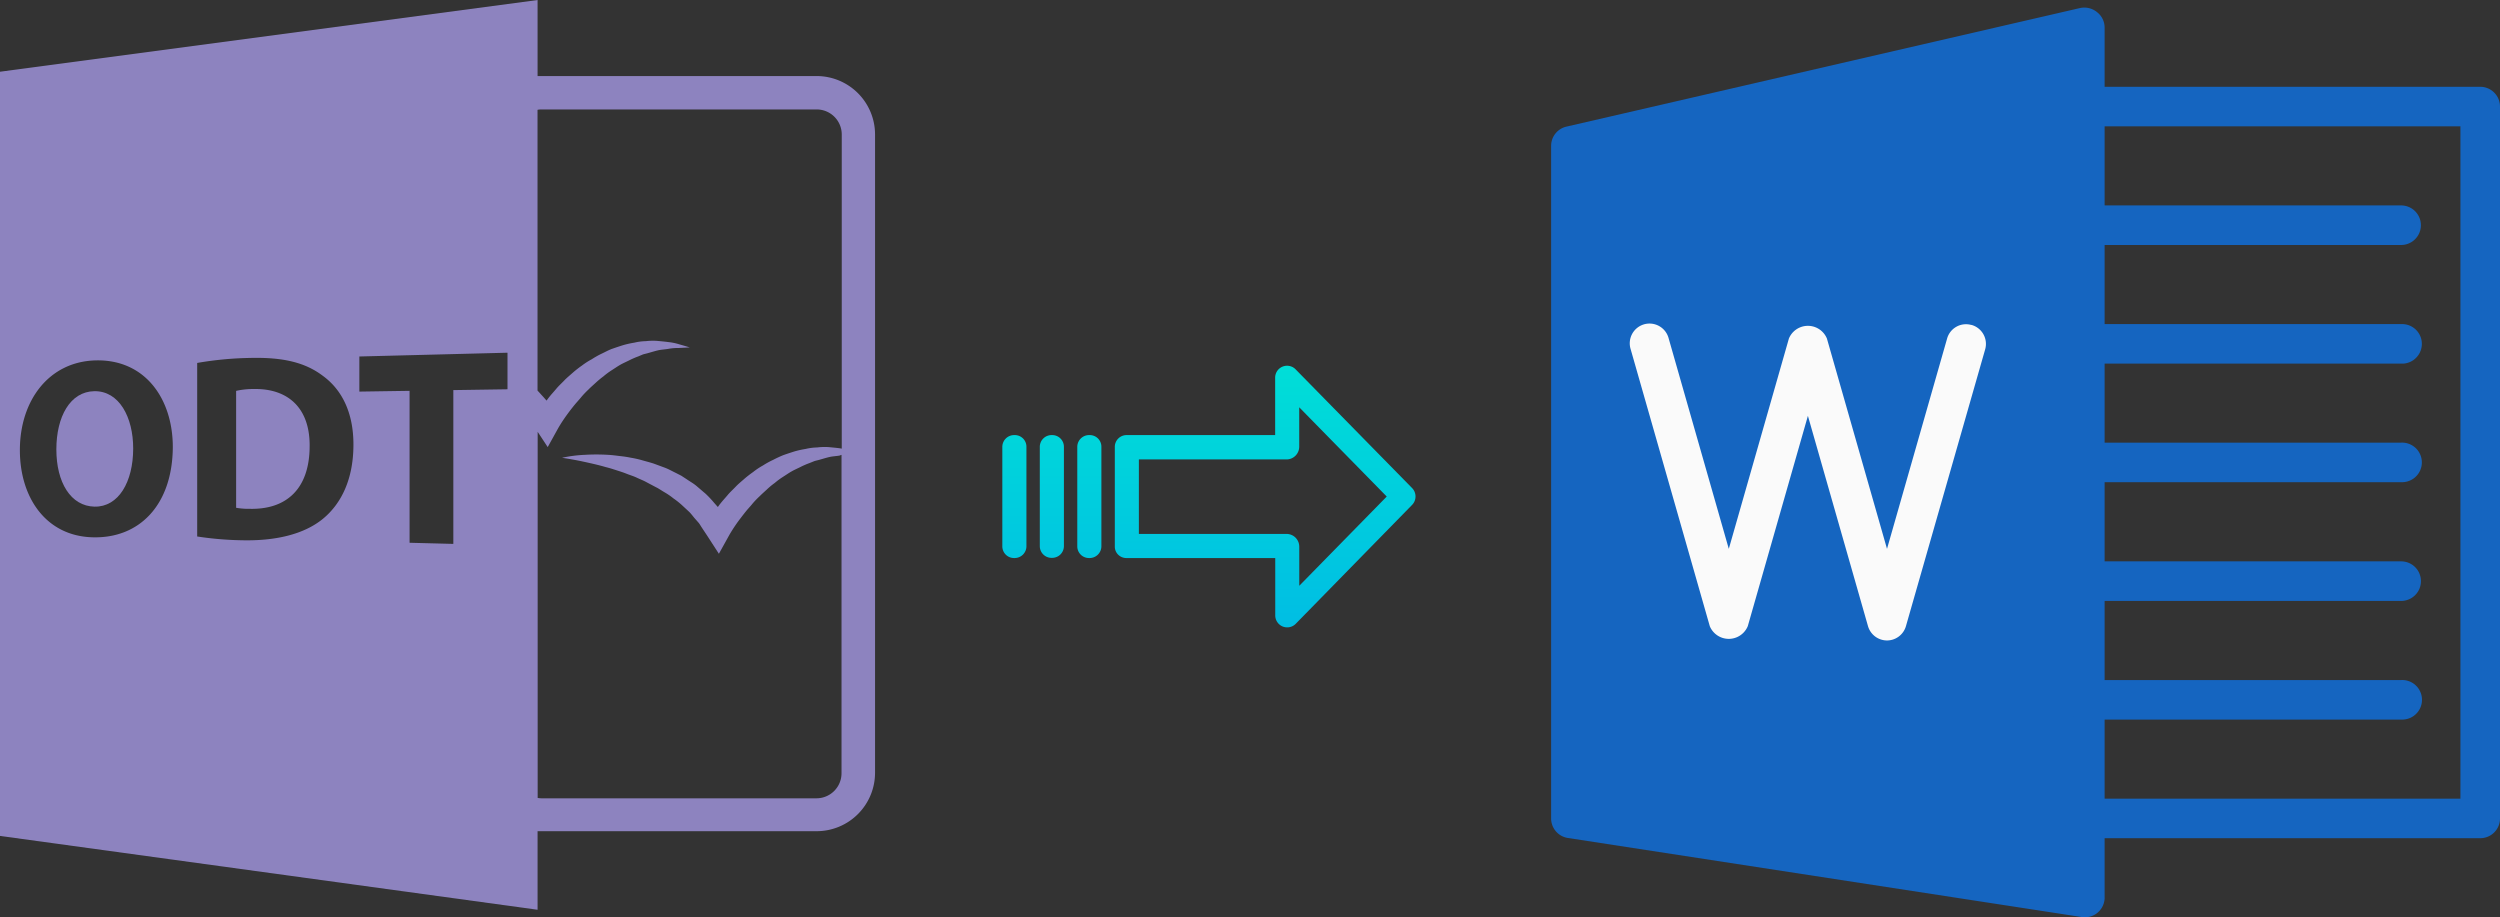 <svg xmlns="http://www.w3.org/2000/svg" xmlns:xlink="http://www.w3.org/1999/xlink" viewBox="0 0 549.6 201.66"><rect x="0" y="0" width="549.6" height="201.66" fill="#333333" stroke="none"/><defs><style>.cls-1{fill:#1565c0;}.cls-2{fill:#fafafa;}.cls-3{fill:url(#linear-gradient);}.cls-4{fill:url(#linear-gradient-2);}.cls-5{fill:url(#linear-gradient-3);}.cls-6{fill:url(#linear-gradient-4);}.cls-7{fill:#8d83bf;}</style><linearGradient id="linear-gradient" x1="278.13" y1="135.62" x2="278.13" y2="16.42" gradientTransform="matrix(1, 0, 0, -1, 0, 185.95)" gradientUnits="userSpaceOnUse"><stop offset="0" stop-color="#00efd1"/><stop offset="1" stop-color="#00acea"/></linearGradient><linearGradient id="linear-gradient-2" x1="239.48" y1="135.62" x2="239.48" y2="16.42" xlink:href="#linear-gradient"/><linearGradient id="linear-gradient-3" x1="231.23" y1="135.62" x2="231.23" y2="16.42" xlink:href="#linear-gradient"/><linearGradient id="linear-gradient-4" x1="222.99" y1="135.62" x2="222.99" y2="16.42" xlink:href="#linear-gradient"/></defs><title>odt to doc</title><g id="Layer_2" data-name="Layer 2"><g id="Layer_17" data-name="Layer 17"><g id="Layer_5_Image" data-name="Layer 5 Image"><path class="cls-1" d="M461,2.66a4.42,4.42,0,0,0-3.69-.9l-113,26.09A4.33,4.33,0,0,0,341,32.12V179.93a4.34,4.34,0,0,0,3.68,4.29l113,17.39a4.34,4.34,0,0,0,4.95-3.63h0a2.94,2.94,0,0,0,.05-.66V6A4.3,4.3,0,0,0,461,2.66Z"/><path class="cls-1" d="M545.25,184.27H458.31a4.35,4.35,0,0,1-.42-8.69,2.94,2.94,0,0,1,.42,0H540.9V27.78H458.31a4.35,4.35,0,0,1,0-8.7h86.94a4.35,4.35,0,0,1,4.35,4.35v156.5a4.34,4.34,0,0,1-4.34,4.34Z"/><path class="cls-2" d="M414.84,140.8a4.36,4.36,0,0,1-4.18-3.15L397.45,91.42l-13.22,46.24a4.52,4.52,0,0,1-8.35,0L358.49,76.79a4.34,4.34,0,1,1,8.28-2.63,2.17,2.17,0,0,1,.07.24l13.22,46.26,13.21-46.23a4.52,4.52,0,0,1,8.36,0l13.21,46.23,13.21-46.23a4.31,4.31,0,0,1,5.28-3h.09a4.34,4.34,0,0,1,3,5.37L419,137.66A4.35,4.35,0,0,1,414.84,140.8Z"/><path class="cls-1" d="M527.86,53.86H458.31a4.35,4.35,0,0,1,0-8.7h69.55a4.35,4.35,0,1,1,0,8.7Z"/><path class="cls-1" d="M527.86,79.94H458.31a4.35,4.35,0,0,1-.42-8.69,2.94,2.94,0,0,1,.42,0h69.55a4.35,4.35,0,1,1,.42,8.69Z"/><path class="cls-1" d="M527.86,106H458.31a4.35,4.35,0,0,1-.42-8.69,2.94,2.94,0,0,1,.42,0h69.55a4.35,4.35,0,1,1,.42,8.69Z"/><path class="cls-1" d="M527.86,132.11H458.31a4.35,4.35,0,0,1,0-8.7h69.56a4.35,4.35,0,1,1,0,8.7Z"/><path class="cls-1" d="M527.86,158.19H458.31a4.35,4.35,0,0,1-.42-8.69h70a4.35,4.35,0,1,1,.42,8.69Z"/></g></g><g id="Layer_3" data-name="Layer 3"><path class="cls-3" d="M284.83,81.2a2.62,2.62,0,0,0-4.5,1.85v12.6h-32.6a2.59,2.59,0,0,0-2.65,2.54v0l0,22a2.47,2.47,0,0,0,.78,1.79,2.56,2.56,0,0,0,1.87.7h32.62v12.59a2.64,2.64,0,0,0,1.63,2.46,2.57,2.57,0,0,0,1,.19,2.6,2.6,0,0,0,1.88-.79L310.43,111a2.65,2.65,0,0,0,0-3.71Zm.8,47.58v-8.62a2.8,2.8,0,0,0-2.7-2.78H250.37V101h32.55a2.8,2.8,0,0,0,2.7-2.78V89.54l19.24,19.62Z"/><path class="cls-4" d="M239.48,95.65h0a2.6,2.6,0,0,0-2.65,2.54v21.93a2.57,2.57,0,0,0,2.58,2.56h.07a2.6,2.6,0,0,0,2.65-2.54V98.2a2.55,2.55,0,0,0-2.58-2.55Z"/><path class="cls-5" d="M231.24,95.65h0a2.59,2.59,0,0,0-2.65,2.54v0l0,21.89a2.58,2.58,0,0,0,2.59,2.56h.06a2.59,2.59,0,0,0,2.65-2.54v0l0-21.9a2.57,2.57,0,0,0-2.58-2.55Z"/><path class="cls-6" d="M223,95.65h0a2.6,2.6,0,0,0-2.65,2.54v21.93a2.57,2.57,0,0,0,2.58,2.56H223a2.6,2.6,0,0,0,2.65-2.54V98.2a2.55,2.55,0,0,0-2.58-2.55Z"/><g id="Layer_5_Image-2" data-name="Layer 5 Image"><path class="cls-7" d="M55.82,85.52a17.15,17.15,0,0,0-3.91.41v25.7a15.84,15.84,0,0,0,3,.23c7.91.19,13.16-4.24,13.16-13.82C68.13,89.71,63.34,85.39,55.82,85.52Z"/><path class="cls-7" d="M118.18,182.73h61.35a12.85,12.85,0,0,0,12.84-12.84V29.56a12.85,12.85,0,0,0-12.84-12.84H118.18V0L0,15.77v168L118.18,200ZM119,24.06h60.55a5.51,5.51,0,0,1,5.5,5.5V98.62c-.15,0-.29-.06-.45-.07-.81-.11-1.64-.18-2.47-.26a13,13,0,0,0-2.49.08,11.73,11.73,0,0,0-2.5.32,20.68,20.68,0,0,0-2.48.55c-.8.25-1.61.52-2.41.8a25.37,25.37,0,0,0-2.31,1.07,18.57,18.57,0,0,0-2.23,1.23,15.61,15.61,0,0,0-2.12,1.41c-.69.49-1.36,1-2,1.56s-1.3,1.1-1.88,1.71-1.21,1.17-1.75,1.82-1.12,1.26-1.64,1.93c-.18.22-.34.47-.51.69l-.78-.88a23.54,23.54,0,0,0-1.87-2l-2.06-1.76c-.69-.58-1.48-1-2.22-1.52l-1.12-.73-1.18-.6c-.8-.38-1.57-.83-2.39-1.14l-2.46-.91c-.83-.27-1.67-.48-2.5-.72a21.84,21.84,0,0,0-2.52-.57,24.31,24.31,0,0,0-2.54-.38c-.84-.11-1.69-.22-2.54-.26a42.88,42.88,0,0,0-5.07,0,29.13,29.13,0,0,0-5,.65c1.65.25,3.28.54,4.88.89s3.19.7,4.74,1.16c.78.19,1.54.43,2.31.68s1.52.48,2.26.78,1.5.51,2.21.85,1.45.61,2.15,1l2.06,1.09c.69.33,1.31.79,2,1.18a14.8,14.8,0,0,1,1.87,1.29,18.35,18.35,0,0,1,1.77,1.39l1.64,1.52c.54.51.95,1.13,1.45,1.68l.73.83c.22.29.4.61.6.92l1.22,1.84,2.59,4,2.22-4c.29-.52.71-1.2,1.1-1.79s.83-1.22,1.28-1.81.9-1.18,1.36-1.75,1-1.12,1.45-1.69a19.21,19.21,0,0,1,1.54-1.6c.54-.54,1.07-1,1.62-1.51a15.32,15.32,0,0,1,1.7-1.41,16.39,16.39,0,0,1,1.78-1.32c.62-.39,1.23-.82,1.87-1.19s1.32-.66,2-1a18.6,18.6,0,0,1,2-.87l1.05-.42c.35-.12.73-.18,1.09-.29.72-.2,1.45-.43,2.2-.61s1.51-.19,2.28-.33A3.78,3.78,0,0,1,185,100V170a5.51,5.51,0,0,1-5.5,5.5H119a5.29,5.29,0,0,1-.8-.08V94.93l2.21,3.36,2.21-4c.29-.52.71-1.2,1.1-1.79s.84-1.22,1.28-1.81.9-1.18,1.37-1.75,1-1.12,1.45-1.69a20.81,20.81,0,0,1,1.53-1.6c.53-.54,1.07-1,1.62-1.51a20.83,20.83,0,0,1,1.7-1.41,16.39,16.39,0,0,1,1.78-1.32c.62-.39,1.23-.82,1.87-1.19s1.32-.66,2-1a18.6,18.6,0,0,1,2-.87l1-.42c.36-.12.73-.18,1.09-.29.72-.2,1.45-.43,2.2-.61s1.51-.2,2.28-.33a12.26,12.26,0,0,1,2.34-.2l2.4-.12c-.76-.25-1.54-.46-2.32-.69a12.32,12.32,0,0,0-2.4-.49c-.81-.11-1.64-.18-2.47-.26A13,13,0,0,0,142,75a11.73,11.73,0,0,0-2.5.32,20.68,20.68,0,0,0-2.48.55c-.8.25-1.61.52-2.41.8s-1.54.71-2.32,1.07a19.06,19.06,0,0,0-2.2,1.24,15.7,15.7,0,0,0-2.15,1.38,22.87,22.87,0,0,0-2,1.56c-.63.57-1.3,1.1-1.88,1.71s-1.21,1.17-1.75,1.82-1.12,1.26-1.64,1.93c-.18.22-.34.46-.51.69l-.78-.88c-.41-.44-.8-.89-1.21-1.32V24.14A4.58,4.58,0,0,1,119,24.06ZM20.37,118.12c-10.21-.26-16-8.67-16-19.16,0-11,6.45-19.46,16.62-19.73,10.89-.29,17,8.42,17,19.06C37.92,110.93,30.71,118.41,20.37,118.12ZM71,114.05c-4.18,3.42-10.45,4.92-18,4.72a72.49,72.49,0,0,1-9.65-.83V79.79a74.64,74.64,0,0,1,11.55-1.1c7.33-.19,12.16,1,16,3.88,4.17,3,6.8,8,6.8,15.16C77.7,105.51,74.92,110.82,71,114.05Zm40.53-28.47-11.87.18v33.81l-9.62-.25V85.92L79,86.09V78.37l32.57-.83v8Z"/><path class="cls-7" d="M20.73,86c-5.29.09-8.34,5.56-8.34,12.8s3.15,12.48,8.4,12.58,8.49-5.4,8.49-12.8C29.28,91.74,26.21,85.91,20.73,86Z"/></g></g></g></svg>